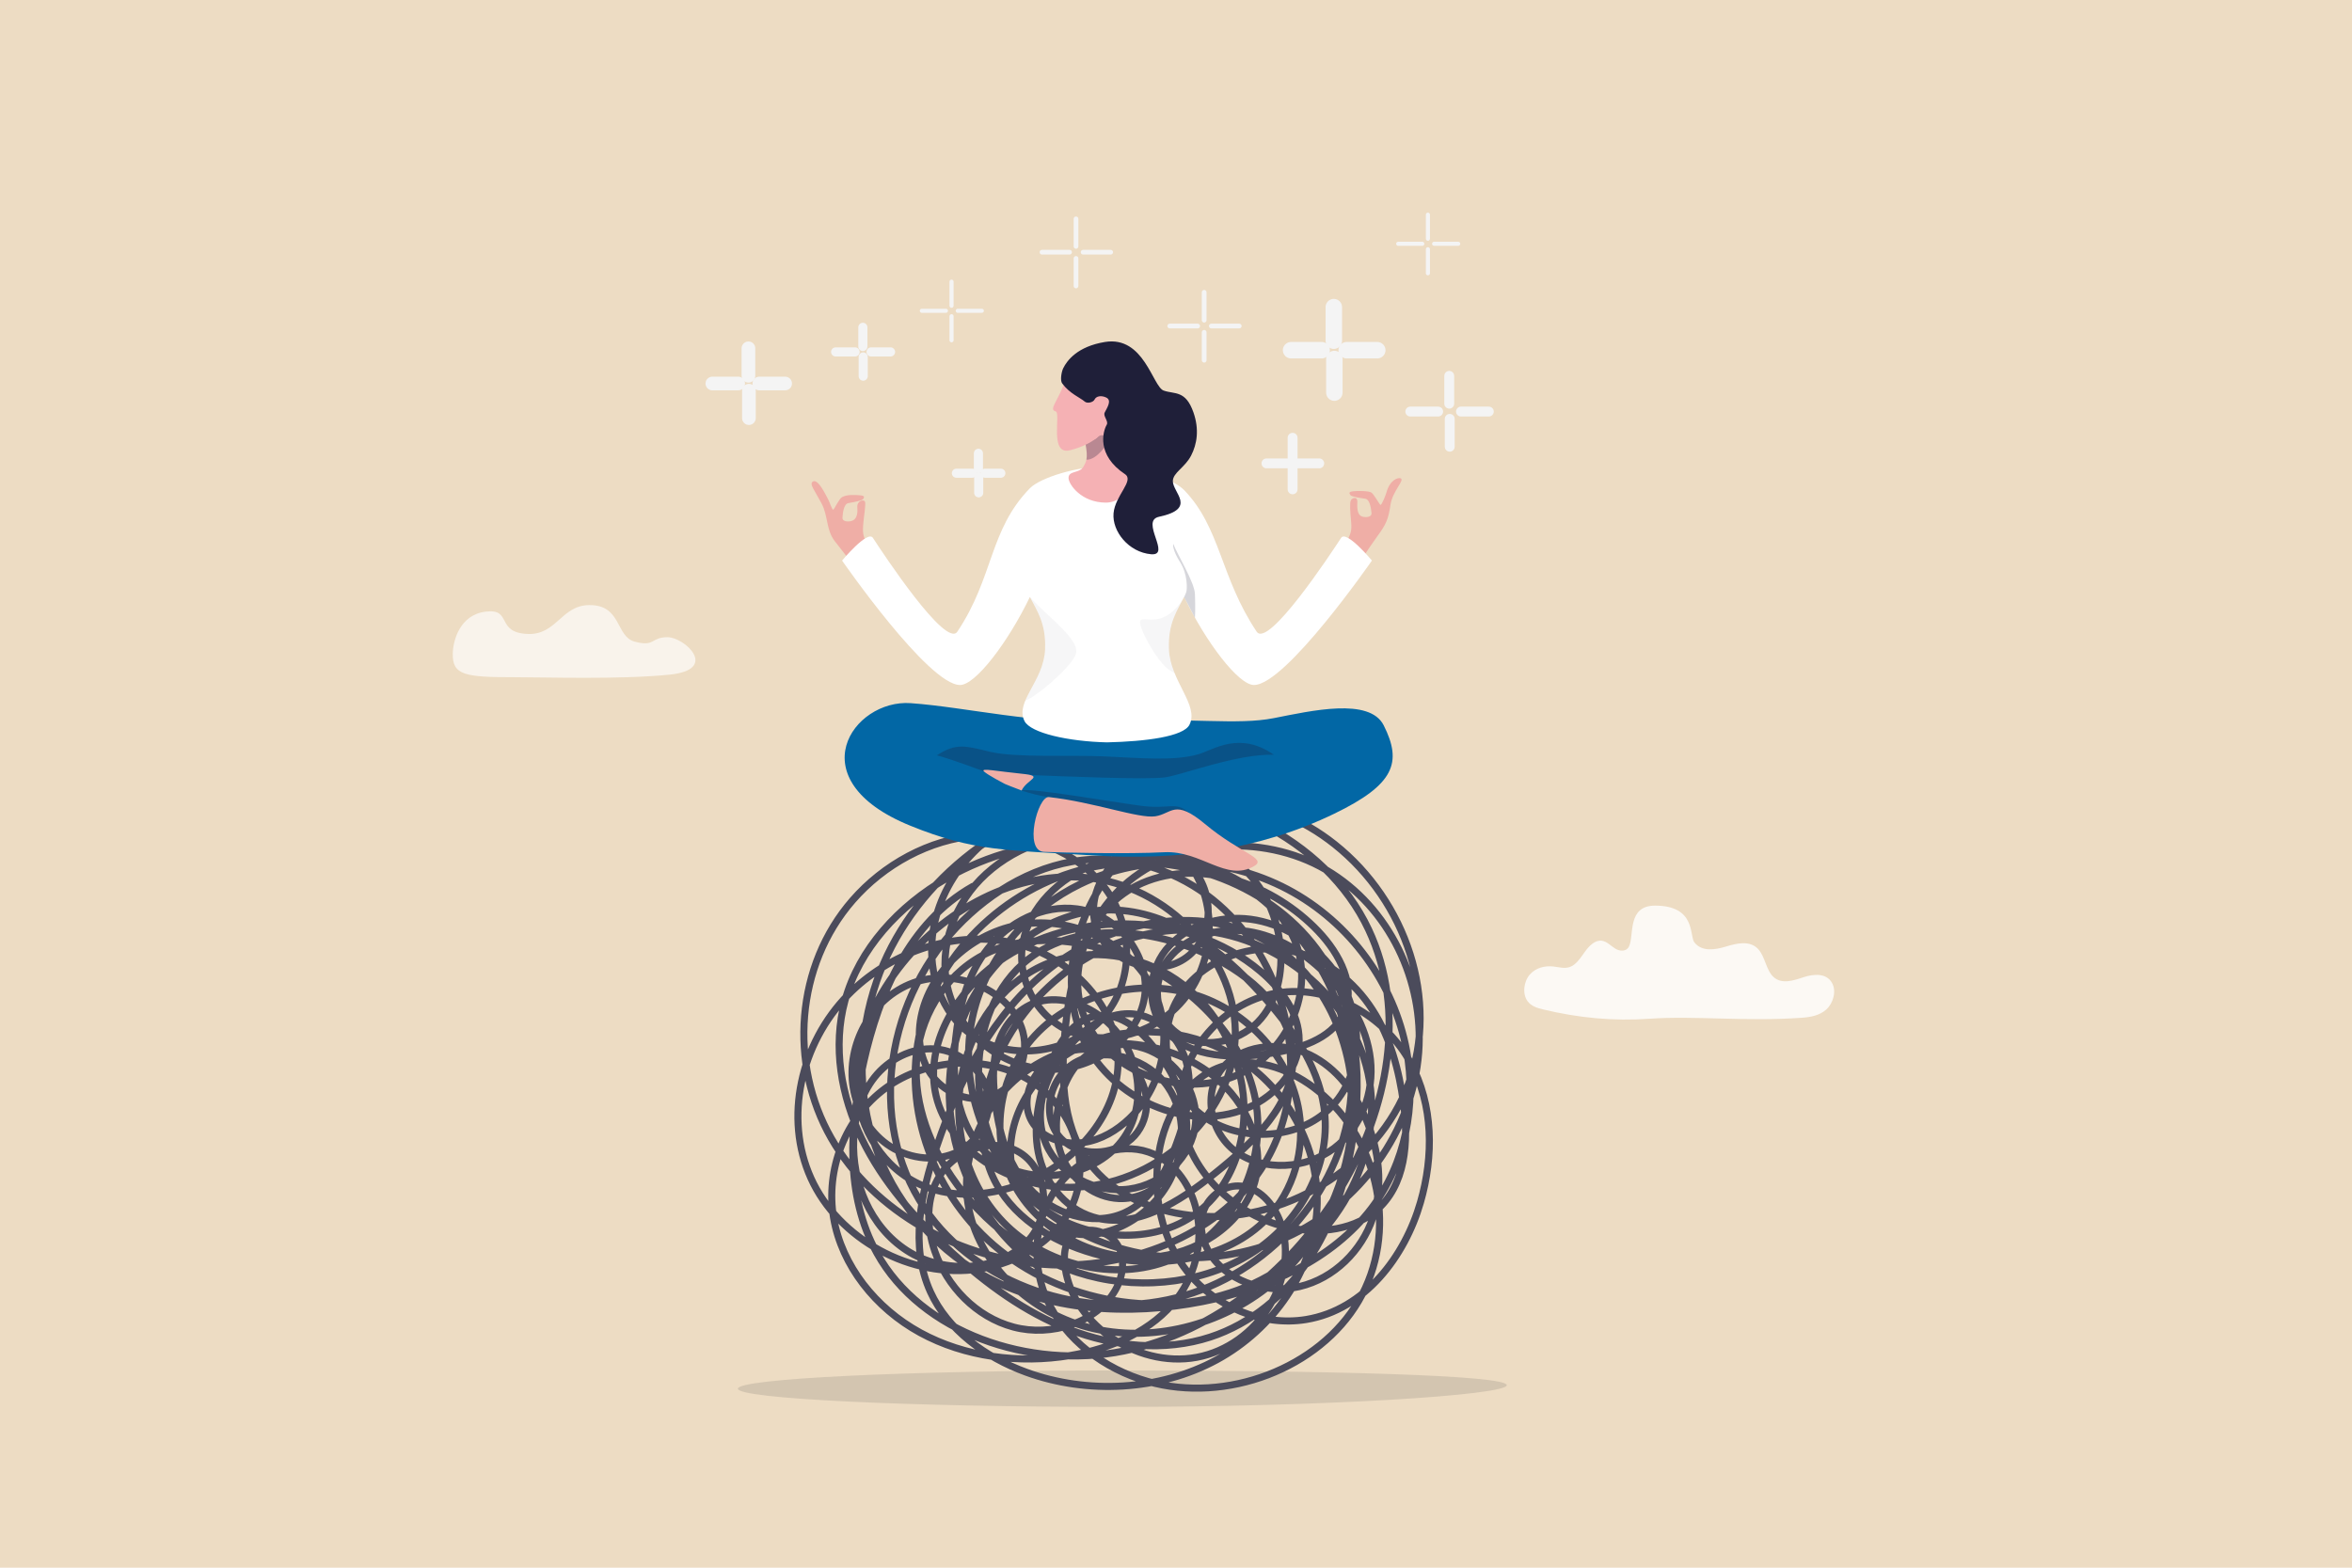 <?xml version="1.0" encoding="UTF-8"?>
<svg id="Layer_1" data-name="Layer 1" xmlns="http://www.w3.org/2000/svg" width="3000" height="2000" viewBox="0 0 3000 2000">
  <defs>
    <style>
      .cls-1 {
        opacity: .28;
      }

      .cls-1, .cls-2, .cls-3, .cls-4, .cls-5, .cls-6, .cls-7, .cls-8, .cls-9, .cls-10, .cls-11, .cls-12 {
        stroke-width: 0px;
      }

      .cls-1, .cls-4, .cls-7, .cls-12 {
        fill: #1f1f39;
      }

      .cls-2 {
        fill: #eddcc3;
      }

      .cls-13 {
        stroke-width: 12.6px;
      }

      .cls-13, .cls-14, .cls-15, .cls-16, .cls-17, .cls-18, .cls-19, .cls-20 {
        fill: none;
        stroke-linecap: round;
        stroke-linejoin: round;
      }

      .cls-13, .cls-15, .cls-16, .cls-17, .cls-18, .cls-19, .cls-20 {
        stroke: #f4f4f4;
      }

      .cls-3 {
        fill: #efaea6;
      }

      .cls-14 {
        stroke: #4b4b5b;
        stroke-width: 9px;
      }

      .cls-5 {
        opacity: .66;
      }

      .cls-5, .cls-10, .cls-11 {
        fill: #fff;
      }

      .cls-15 {
        stroke-width: 5.22px;
      }

      .cls-6 {
        fill: #f5b1b4;
      }

      .cls-7 {
        opacity: .18;
      }

      .cls-16 {
        stroke-width: 6px;
      }

      .cls-17 {
        stroke-width: 6.05px;
      }

      .cls-18 {
        stroke-width: 11.63px;
      }

      .cls-19 {
        stroke-width: 17.45px;
      }

      .cls-20 {
        stroke-width: 21px;
      }

      .cls-8 {
        fill: #32323f;
        opacity: .14;
      }

      .cls-9 {
        fill: #0267a5;
      }

      .cls-10 {
        opacity: .82;
      }

      .cls-12 {
        opacity: .04;
      }
    </style>
  </defs>
  <rect class="cls-2" width="3000" height="2000"/>
  <path class="cls-8" d="M1921.89,1767.14c0,12.84-231.38,27.76-497.97,27.76s-482.72-10.41-482.72-23.26,216.12-23.26,482.72-23.26,497.97,5.91,497.97,18.76Z"/>
  <path class="cls-14" d="M1240.77,1130.87c-81.11,45.83-119.37,136.72-138.97,223.6-18.37,81.44-24.19,170.34,16.71,244.22,56.42,101.9,195.05,149.18,314.71,124.91s218.32-108.81,277.89-209.12c59.21-99.69,83.57-224.22,34.5-328.64-54.81-116.64-199.4-186.9-334.11-169.94-134.71,16.96-251.42,114.92-293.38,236.16-23.38,67.56-25.17,142.01-1.95,209.61,23.22,67.6,71.89,127.78,136.75,164.44,82.88,46.85,186.45,53.09,281.14,34.36,83.48-16.51,165.88-53.93,215.37-119.1,43.42-57.18,57.41-131.66,44.73-200.85-15.58-85.02-71.73-163.59-151.85-205.96-80.13-42.37-183.03-46.27-264.7-6.57-64.02,31.12-113.29,87.85-132.83,152.94-28.79,95.91,10.84,205.96,94.11,267.82,83.28,61.86,204.84,73.26,300.72,30.35,95.88-42.91,162.46-137.16,169.95-236.55,6.78-90.02-36.53-184.77-118.01-232.77-81.49-48-199.3-39.97-264.66,26.26-47.21,47.84-62.44,115.91-68.55,180.85-5.71,60.73-3.23,127.33,37.61,174.76,29.34,34.08,75.2,53.17,121.53,58.71,118.88,14.22,240.52-62.14,279.4-168.45,38.88-106.31-3.1-232.05-94.51-304.73-39.82-31.66-90.69-54.58-142.73-50.69-54.5,4.07-102.62,37.01-136.23,77.45-51.04,61.41-73.85,147.23-42.68,219.39,31.17,72.16,123.96,120.5,201.84,93.54,40.41-13.99,74.22-49.56,74.48-89.95.22-34.18-22.55-65.03-49.6-87.94-93.17-78.88-249.47-80.64-344.63-3.88-49.62,40.03-82.88,103.07-68.81,163.02,16.37,69.75,94.7,116.74,170.85,116.62,107.45-.16,206.05-88.91,210.64-189.59,4.59-100.68-85.57-196.99-192.61-205.76-96.13-7.87-188.6,48.44-242.39,123.57-30.69,42.87-51.56,93.74-48.21,145.28,3.35,51.54,34.24,103.08,84.44,124.28,41.62,17.58,91.09,12.66,132.87-4.59,65.92-27.21,117.98-89.27,116.5-156.8-1.56-71.25-64.55-134.51-138.89-149.26-74.35-14.75-154.35,14.88-205.63,67.47-60.27,61.81-81.99,156.54-47.26,233.7,34.73,77.16,127.48,129.53,215.57,115.77,48.46-7.57,94.55-35.28,115.67-76.88,28.32-55.8,3.75-128.94-51.18-163.08-54.92-34.14-132.87-28.62-184.82,9.4-51.95,38.02-76.69,104.4-66.32,165.42,10.37,61.03,53.56,115.32,110.47,146.47,56.91,31.15,126.22,39.95,191.11,29.23,52.91-8.74,105.49-31.71,136.57-72.81,25.39-33.58,34.15-77.77,23.32-117.67-8.12-29.9-28.78-58.56-59.7-69.09-38.1-12.97-82.05,5.23-108.09,34.36-37.43,41.88-44.03,104.25-21.16,154.52,22.87,50.26,72.43,87.85,128.19,103.73,100.21,28.54,218.53-16.65,268.97-102.74,50.43-86.08,27.66-203.98-51.77-268-31.65-25.51-74.6-43.1-114.99-33.26-51.1,12.45-80.57,64.06-88.11,113.07-8.16,53.06,3.16,109.91,37.78,152.57,34.62,42.66,93.98,68.64,150.27,59.31,74.85-12.4,125.83-80.62,145.68-149.43,16.99-58.89,16.72-124.16-12.89-178.48-29.62-54.32-92.19-94.67-157.07-90.17-74.75,5.18-136.4,72.46-136.53,142.75s56.46,135.57,128.32,155.55c40.72,11.32,88.63,8.21,120.45-18.17,39.46-32.71,42.72-89.11,36.1-138.11-5.62-41.59-16.53-83.29-39.65-119.17-23.12-35.88-59.69-65.54-103.28-74.81-55.78-11.86-118.61,14.34-145.49,61.69-26.87,47.35-14.38,111.68,29.38,146.21,43.76,34.53,114.47,34.68,157.59-.56,56.01-45.77,52.51-134.31,7.2-189.53-24.7-30.1-60.71-53.05-100.81-58.43-40.1-5.38-83.78,8.65-108.03,39.08-24.25,30.43-25.02,76.87,1.91,105.25,30.93,32.59,84.53,33.84,130.47,26.98,36.99-5.52,77.88-18.01,93.82-49.8,17.71-35.33-4.24-77.13-31.96-106.26-55.62-58.44-148.66-94.3-224.45-61.37-67.72,29.42-101.35,113.38-71.05,177.34s119.28,96.83,187.95,69.43c68.67-27.4,105.13-110.32,77-175.15-19.39-44.69-63.66-76.9-112.03-93.33-45.74-15.54-97.49-18.33-142.8-1.7-45.3,16.63-82.77,54.26-91.18,99.2-8.41,44.94,16.12,95.13,60.6,113.63,38.48,16.01,85.45,6.77,118.98-17.11,60.16-42.85,75.5-130.32,36.59-191.05-38.91-60.73-124.83-89.37-197.22-69.12-72.39,20.26-126.61,85.41-134.44,155.87-5.17,46.55,10.56,97.47,50.36,125.69,49.81,35.31,128.35,23.04,167.77-22.37,39.43-45.41,38.62-115.61,2.99-163.7s-101.15-73.18-163.37-68.32c-62.22,4.86-120.06,37.38-159.56,82.72-72.58,83.3-81.44,208.52-27.26,303.34,54.18,94.82,165.79,156.43,280.36,161.62,107.18,4.86,220.07-41.91,272.7-129.62,36.85-61.41,41.47-137.28,20.68-205-15.45-50.34-44.84-97.49-87.31-131.51-42.47-34.02-98.39-54.14-154.15-51.12-66.85,3.62-128.11,39.64-172.49,86.65-93.93,99.5-115.01,259.51-33.6,368.29,70.11,93.68,208.29,135.73,324.73,101.45,116.44-34.29,203.5-140.64,212.11-254.81,8.6-114.17-59.88-229.53-166.25-285.64-106.37-56.11-244.99-51.83-349.06,7.96-61.6,35.38-112.2,90.58-130.13,156.2-15.99,58.55-5.13,121.69,21.58,176.69s68.42,102.56,114.61,144.71c43.98,40.13,93.2,76.39,149.92,98.32,56.72,21.93,121.8,28.55,179.74,9.62,52.2-17.05,95.51-53.81,125.02-97.64,29.51-43.83,46.04-94.43,55.14-145.56,14.18-79.66,9.85-165.46-33.14-235.44-55.32-90.07-174.04-140.73-283.33-123.46-109.29,17.27-202.82,99.81-230.82,200.38-28,100.57,9.35,213.93,90.87,284.35,84.77,73.22,216.25,97.34,321.59,53.5s175.3-156.08,157.82-262.91c-17.48-106.83-125.36-195.84-240.56-192.59-102.01,2.88-193.56,73.28-232.82,161.63-22.87,51.46-29.6,112.31-2.72,162.03,25.92,47.94,79.41,78.56,134.93,91.91,73.34,17.64,159.38,5.57,210.09-47.15,34.9-36.28,48.88-88.18,41.26-136.52-10.76-68.29-65.17-129.17-135.37-149.93-70.19-20.76-152.68.26-201.1,52.24-48.42,51.99-59.36,132.24-25.36,193.46,34,61.22,111.25,98.92,184.06,88.79,56.7-7.89,110.11-46.59,122.35-99.11,11.95-51.27-17.13-105.7-61.8-137.31-60.17-42.59-148.01-47.24-212.92-11.28-64.9,35.96-102.94,110.36-92.21,180.34,11.83,77.1,80.52,141.73,161.32,159.77s169.39-8.01,230.24-61.03c60.85-53.02,94.61-130.42,98.92-208.21,5.04-91.13-35.85-190.42-122.52-231.92-84.3-40.37-191.86-15.47-264.12,41.87-72.27,57.34-114.63,141.2-143.37,225.78-20.58,60.57-34.92,127.93-8.3,186.39,22.03,48.38,69.83,83.4,122.12,102.44,78.22,28.47,170.18,23.69,242.82-15.7,72.63-39.39,123.47-113.47,128.07-192.03,4.6-78.57-38.75-158.81-110.84-199.06-54.89-30.64-125.81-37.13-183.73-11.87-57.92,25.26-99.29,83.55-96.17,143.39,2.11,40.49,27,81.95,67.8,95.33,52.78,17.31,111.99-18.62,135.9-66.02,18.79-37.25,20.56-83.73-3.33-118.32-23.89-34.59-76.16-51.95-114.87-32.45-38.72,19.49-49.51,77.56-15.56,103.72,25.29,19.49,66.95,14.79,88.1-8.64,21.14-23.43,20.06-61.19-.87-84.79-20.93-23.6-58.66-31.75-89.31-20.97-38.74,13.63-61.8,63.56-36.17,94.02,14.08,16.73,38.87,23.57,61.32,20.32s42.59-15.4,58.5-30.62c45.09-43.14,57.09-113.65,28.57-167.81-28.52-54.16-95.52-88.08-159.45-80.72-63.93,7.36-120.2,55.45-133.92,114.48-6.02,25.92-4,54.45,11.15,76.85,15.15,22.4,45.11,36.82,72.52,30.26,35.99-8.61,54.4-50.22,45.12-83.95-14.55-52.88-85.42-82.06-139.67-62.2-54.25,19.86-85.5,79.54-76.65,133.52,4.61,28.09,19.24,55.36,43.34,72.58,24.11,17.23,58.09,23.05,85.77,11.46,29.94-12.53,48.55-45.31,42.94-75.6-5.61-30.29-34.92-55.25-67.61-57.58-29.95-2.13-59.34,13.53-77.24,36.15-17.9,22.62-25.43,51.26-26.58,79.41-2.2,53.89,20.42,110.74,67.64,141.49,47.23,30.76,119.72,27.61,156.26-14.03,31.38-35.76,22.31-100.69-24.1-116.52-33.18-11.31-72.27,6.59-90.05,35.19s-17.13,64.73-6.31,96.24c15.34,44.67,52.38,84.09,100.52,96.9,48.15,12.81,105.88-5.58,129.63-46.89,10.93-19.01,13.81-43.86.49-61.47-13.32-17.61-45.7-21.39-58.79-3.63-6.3,8.55-7.02,19.65-6.22,30.02,5.77,74.71,90.22,135.09,168.56,120.53,78.35-14.56,131.86-100.58,106.81-171.71-8.24-23.41-27.88-46.85-54.16-46.92-19-.05-36.37,13.15-43.13,29.79-6.76,16.65-3.98,35.81,4.46,51.77,20.36,38.51,72.53,57.29,116.99,46.85,44.47-10.44,79.44-46.11,93.31-87.09,13.86-40.98,8.44-86.22-8.29-126.24-14.06-33.65-37.3-65.54-71.48-82.24-34.18-16.7-80.43-14.54-107.04,11.61-31.09,30.56-23.15,85.93,12.43,111.83,35.57,25.9,90.05,22.1,125.18-4.32,35.13-26.42,51.14-71.4,46.45-113.41-4.69-42-28.09-80.83-59.34-111.24-26.24-25.53-59.38-46.32-96.71-51.99-37.33-5.66-78.91,6.12-101.2,34.76-22.29,28.64-19.16,74.09,11.09,95.37,30.19,21.24,76.63,11.98,102.15-14.1,25.52-26.08,32.81-64.21,28.77-99.4-4.74-41.25-24.66-81.95-59.38-107.66-34.72-25.72-84.93-34.12-124.72-15.97-39.78,18.15-64.1,64.61-49.78,103.87,14.32,39.26,69.48,61.72,107.59,40.63,39.69-21.96,44.63-78.91,17.72-113.99-26.91-35.08-75.84-50.08-121.91-49.99-56.51.12-113.63,20.93-151.78,60.02-38.15,39.09-55.2,96.72-39.24,147.56,15.96,50.84,66.49,91.7,122.9,94.71,56.42,3.02,113.52-35.1,124.75-87.03,11.24-51.94-29.09-109.94-85.02-117.51-43.62-5.9-87.62,17.19-113.81,50.43-26.19,33.24-37.02,75.04-41.34,116.17-5.84,55.61,2.91,119.09,49.81,153.55,49.68,36.5,131.42,21.28,165.33-28.63,33.92-49.91,16.49-123.23-34.84-157.65-22.24-14.92-51.57-23.05-77.37-14.55-23.55,7.76-40.45,28.28-48.1,50.56-7.65,22.28-7.21,46.28-4.88,69.58,4.2,41.93,15.27,85.11,44.43,117.14,29.15,32.03,80.21,49.39,120.74,31.26,35.24-15.76,53.45-52.37,66.2-86.97,11.96-32.48,21.65-67.28,14.22-100.93-7.43-33.65-36.76-65.27-73.39-66.23-28.74-.75-54.54,16.81-73.42,37.14-32.65,35.16-51.74,85.91-33.21,129.17,16.36,38.21,62.35,63.14,105.81,57.36,43.47-5.78,80.26-41.71,84.65-82.68,4.39-40.97-24.03-83.05-65.4-96.83-20.08-6.69-43.17-6.92-62.1,2.24-23.52,11.37-37.4,35.2-44.28,59.16-7.83,27.26-8.1,57.25,4.48,82.9,12.58,25.65,39.44,45.95,69.51,47.33,43.92,2,81-37.2,86.01-78.17,5-40.97-14.92-81.31-40.96-114.54-17.03-21.73-41.34-43.27-69.97-40.73-33.13,2.94-52.71,35.76-63.47,65.3-12.75,35.01-21.37,72.53-14.34,108.93,7.03,36.4,32.44,71.42,69.98,82.78,54.8,16.57,110.4-19.83,154.23-54.85,50.25-40.16,103.71-90.26,100.67-152.12-2.78-56.56-53.39-101.31-107.18-127.02-72.21-34.52-166.91-43.66-229.58,4.54-43.65,33.57-63.07,88.72-64.14,141.65-1.32,65.24,24.45,132.94,78.21,174.36,53.76,41.42,136.95,50.5,193.76,12.83,54.37-36.05,74.26-105.68,63.99-167.38-8.81-52.89-38-103.63-84.17-135.11-46.18-31.47-109.63-41.56-162.34-21-54.35,21.21-91.3,71.51-106.41,124.86-20.05,70.76-4,151.44,48.37,205.74,52.36,54.3,141.6,77.03,213.36,48.21,82.99-33.34,126.11-129.05,106.83-211.77-19.28-82.72-91.62-149.17-175.98-179.32-51.42-18.38-110.84-24.34-160.61-2.31-52.9,23.43-87.04,76.4-93.37,130.94-6.33,54.54,12.51,109.82,43.78,156.19,40.05,59.39,101.91,106.75,173.93,126.14,72.02,19.39,153.76,9.08,214.45-32.13,60.69-41.21,97.13-113.88,86.59-183.45-8.22-54.31-42.36-102.05-80.19-143.88-49.43-54.66-114.27-105.94-190.69-106.91-81.85-1.04-153.86,58.77-185.55,129.54-49.77,111.15-10.26,251.53,91.52,325.16"/>
  <g>
    <g>
      <path class="cls-9" d="M1413.06,920.1c106.61-4.86,164.25,5.36,211.76-3.94,47.51-9.3,122.03-26.72,140.14,9.26,23.84,47.37,13.72,75.45-62.95,112.61-95.72,46.4-199.64,60.26-308.74,53.24-109.1-7.02-150.27-4.53-232.29-37.91-144.41-58.77-73.14-161.57.61-156.3,71,5.08,159.76,27.21,251.46,23.04Z"/>
      <path class="cls-1" d="M1302.56,1008.49c26.74,8.39,37.33,8.7,58.4,11.77,113.52,37.38,170.15,30.72,154.72,16.2-15.43-14.52-24.76-3.67-60.38-8.48-41.69-5.63-143.24-23.49-152.75-19.5Z"/>
      <path class="cls-3" d="M1337.91,1016.9c57.28,6.3,114.56,27.76,135.79,24.49s24.36-22.68,63.25,9.8c45.21,37.76,80.13,43.72,62.48,53.88-35.41,20.38-67.16-20.22-114.46-17.82-47.3,2.4-127.2.63-153.37-.47-26.17-1.1-8-71.46,6.32-69.88Z"/>
      <path class="cls-1" d="M1321.41,989.07c24.54.94,142.51,6.1,165.16,2.58,22.65-3.52,91.76-30.15,138.24-28.76-43.71-30.53-76.61-6.51-96.09-.71-30.12,8.96-74.21,4.88-120,2.79-42.69-1.94-113.74,1.92-145.83-5.86-32.09-7.78-43.24-11.48-67.95,4.49,20.55,5.54,59.98,20.45,59.98,20.45l66.49,5.03Z"/>
      <path class="cls-3" d="M1281.67,1000.08c10.7,4.58,16.05,6.11,21.39,8.41,6.88-14.52,30.56-18.34,0-21.39-30.56-3.06-52.72-7.64-48.14-3.06,4.58,4.58,26.74,16.05,26.74,16.05Z"/>
    </g>
    <path class="cls-3" d="M1715.06,695.75c8.18-14.69,9.41-18.28,8.26-30.61-1.15-12.33-1.93-23.9-.24-26.92,1.69-3.02,8.72-5.69,8.23,2.85-.58,10.24,1.07,16.52,6.45,18.02s12.13.16,11.63-4.36c-.5-4.52-1.62-17.54-8.02-18.48s-17.62-2.6-18.95-4.67c-1.33-2.07-2.75-4.15,3.59-4.85s20.23-.57,23.39,1.77c3.16,2.34,9.88,14.64,11.38,15.56,1.5.92,6.75-12.53,7.76-16.15,4.39-15.69,14.48-18.87,17.8-17.77,6.16,2.04-10.21,16.22-12.75,33.79-2.71,18.73-5.78,25.21-16.62,39.98-10.83,14.76-30.25,45.12-30.25,45.12l-22.3-21.53,10.62-11.76Z"/>
    <path class="cls-3" d="M1109.99,700.62c-8.55-14.47-9.88-18.04-9.05-30.39.83-12.35,3.98-27.51,2.21-30.48-1.77-2.98-10.34-.9-9.64,7.63.84,10.22-1.83,15.54-7.18,17.18-5.35,1.64-12.12.47-11.74-4.06.39-4.53,1.17-17.57,7.54-18.68,6.38-1.11,17.54-3.05,18.82-5.15,1.28-2.1,2.64-4.22-3.72-4.75-6.36-.54-16.5-1.41-23.34,2.37-3.44,1.9-9.5,14.89-10.98,15.85-1.48.96-4.53-9.36-6.35-12.65-3.08-5.57-12.79-26.63-19.41-23.32-5.58,2.79,1.54,10.64,10.79,28.14,8.56,16.18,5.61,33.6,16.82,48.09s34.39,43.81,34.39,43.81l21.74-22.09-10.92-11.48Z"/>
    <path class="cls-11" d="M1710.62,686.19c-13.44,20.61-93.18,141.38-107.72,119.67-46.5-69.43-45.82-132.24-92.46-180.57-13.02-13.49-58.28-30.6-97.6-30.6s-86.19,14.84-99.28,28.28c-52.03,53.42-45.96,113.45-92.46,182.89-14.54,21.71-94.28-99.06-107.72-119.67-6.7-10.26-39.28,28.96-39.28,28.96,0,0,109.96,158.83,150.48,158.75,19.79-.04,61.29-54.67,89.05-112.29,8.51,16.93,20.81,33.21,19.36,66.97-1.74,40.51-38.87,66.68-26.15,91.45,7.72,15.04,55.59,25.92,105.16,27.05,49.57-1.14,97.43-7.37,105.15-22.41,12.72-24.77-24.39-55.59-26.13-96.1-1.45-33.76,10.85-50.03,19.36-66.97,27.75,57.62,69.26,112.25,89.05,112.29,40.52.08,150.48-158.75,150.48-158.75,0,0-32.59-39.22-39.28-28.96Z"/>
    <g>
      <path class="cls-6" d="M1381.78,551.91c6.75,31.02,5.1,34.98,0,43.71-5.04,8.63-19.12,4.41-18.84,14.38.23,8.09,16.42,31.22,47.64,31.22s43.94-46.53,43.94-46.53c0,0-34.71-40.15-50.35-73.11s-22.39,30.33-22.39,30.33Z"/>
      <path class="cls-1" d="M1385.73,586.47c.91-4.43.66-10.36-1.24-21.05,1.62-1.48,3.38-2.7,5-3,2.42-.44,7.88-1.64,10.14-4.4,3.76-4.59,11.96-3.96,13.41,4.5.53,3.09-14.26,24.62-27.31,23.96Z"/>
      <path class="cls-6" d="M1359.23,483.77c-8.34,26.58-22.41,38.58-12.77,41.04,7.29,1.87-8.83,56.74,18.54,49.56,27.19-7.14,49.87-21.28,51.7-50.47s3.65-46.28,3.65-46.28l-61.11,6.15Z"/>
      <path class="cls-4" d="M1354.81,489.1c9.5,13.07,23.25,18.32,28.76,23.22,3.12,2.78,10.85,1.12,12.6-2.66,1.96-4.23,8.26-5.58,14.72-2.57,7.77,3.62,1.25,12.99-1.85,19.22-2.3,4.65,5.23,11,2.63,15.49-5.07,8.75-13.32,38.75,23.23,63.1,12.33,8.22-12.61,27.14-14.56,49.98-1.95,22.84,19.09,49.62,47.88,52.2,26.51,2.22-14.4-42.55,10-47.76,49.2-10.51,17.66-30.71,17.77-45.54.08-10.81,15.42-17.27,23.32-32.63,7.56-14.7,10.5-33.27,3.02-54.84-10.02-28.9-23.97-23.07-38.04-28.03s-24.95-70.25-75.06-61.98c-34.71,5.73-48.15,23.34-53.14,33.63-2.1,4.32-4.11,15.28-1.29,19.17Z"/>
    </g>
    <path class="cls-12" d="M1371.59,836.31c-9.02,18.73-53.85,55.49-63.69,57.23,7.51-17.91,23.93-38.35,25.08-64.97,1.45-33.76-10.85-50.04-19.36-66.97,23.97,26.83,66.98,55.97,57.96,74.7Z"/>
    <path class="cls-12" d="M1491.01,828.58c.47,10.76,3.42,20.84,7.28,30.3-2.44-1.35-4.93-2.86-7.37-4.53-15.26-10.41-39.99-55.45-36.4-62.44,3.58-6.98,30.39,12.49,55.86-30.3-8.51,16.93-20.81,33.2-19.36,66.97Z"/>
    <path class="cls-7" d="M1513.24,754.72c1.02-3.58,1.62-22.43-7.93-37.43-9.54-15-9.2-21.81-8.86-23.52,5.45,14.06,27.23,49.2,27.72,64.07.74,21.98,0,30.21,0,30.21l-13.8-26.45s1.84-3.31,2.87-6.89Z"/>
  </g>
  <g>
    <line class="cls-13" x1="1648.73" y1="585.49" x2="1648.73" y2="558.48"/>
    <line class="cls-13" x1="1648.73" y1="624.27" x2="1648.73" y2="597.26"/>
    <line class="cls-13" x1="1655.7" y1="591.16" x2="1682.71" y2="591.16"/>
    <line class="cls-13" x1="1615.4" y1="591.16" x2="1642.41" y2="591.16"/>
  </g>
  <g>
    <line class="cls-15" x1="1213.7" y1="390.05" x2="1213.7" y2="359.35"/>
    <line class="cls-15" x1="1213.7" y1="434.12" x2="1213.7" y2="403.42"/>
    <line class="cls-15" x1="1221.62" y1="396.49" x2="1252.32" y2="396.49"/>
    <line class="cls-15" x1="1175.82" y1="396.49" x2="1206.52" y2="396.49"/>
  </g>
  <g>
    <line class="cls-17" x1="1535.93" y1="408.47" x2="1535.93" y2="372.91"/>
    <line class="cls-17" x1="1535.93" y1="459.53" x2="1535.93" y2="423.96"/>
    <line class="cls-17" x1="1545.1" y1="415.93" x2="1580.67" y2="415.93"/>
    <line class="cls-17" x1="1492.04" y1="415.93" x2="1527.61" y2="415.93"/>
  </g>
  <g>
    <line class="cls-15" x1="1821.31" y1="304.58" x2="1821.31" y2="273.88"/>
    <line class="cls-15" x1="1821.31" y1="348.65" x2="1821.31" y2="317.95"/>
    <line class="cls-15" x1="1829.24" y1="311.02" x2="1859.94" y2="311.02"/>
    <line class="cls-15" x1="1783.44" y1="311.02" x2="1814.14" y2="311.02"/>
  </g>
  <g>
    <line class="cls-16" x1="1372.46" y1="314.36" x2="1372.46" y2="279.2"/>
    <line class="cls-16" x1="1372.46" y1="364.83" x2="1372.46" y2="329.67"/>
    <line class="cls-16" x1="1381.53" y1="321.73" x2="1416.69" y2="321.73"/>
    <line class="cls-16" x1="1329.08" y1="321.73" x2="1364.24" y2="321.73"/>
  </g>
  <g>
    <line class="cls-13" x1="1848.51" y1="515.02" x2="1848.51" y2="479.49"/>
    <line class="cls-13" x1="1849.15" y1="569.9" x2="1849.15" y2="534.36"/>
    <line class="cls-13" x1="1863.48" y1="525.05" x2="1899.01" y2="525.05"/>
    <line class="cls-13" x1="1798.86" y1="525.05" x2="1834.39" y2="525.05"/>
  </g>
  <g>
    <line class="cls-19" x1="954.64" y1="479.38" x2="954.64" y2="444.37"/>
    <line class="cls-19" x1="955.24" y1="533.43" x2="955.24" y2="498.43"/>
    <line class="cls-19" x1="968.52" y1="489.26" x2="1001.46" y2="489.26"/>
    <line class="cls-19" x1="908.62" y1="489.26" x2="941.56" y2="489.26"/>
  </g>
  <g>
    <line class="cls-18" x1="1100.58" y1="442.07" x2="1100.58" y2="417.58"/>
    <line class="cls-18" x1="1101.03" y1="479.88" x2="1101.03" y2="455.4"/>
    <line class="cls-18" x1="1111.06" y1="448.98" x2="1135.91" y2="448.98"/>
    <line class="cls-18" x1="1065.86" y1="448.98" x2="1090.71" y2="448.98"/>
  </g>
  <g>
    <line class="cls-18" x1="1247.99" y1="598.11" x2="1247.99" y2="578.28"/>
    <line class="cls-18" x1="1248.35" y1="628.73" x2="1248.35" y2="608.9"/>
    <line class="cls-18" x1="1256.47" y1="603.7" x2="1276.59" y2="603.7"/>
    <line class="cls-18" x1="1219.87" y1="603.7" x2="1239.99" y2="603.7"/>
  </g>
  <g>
    <line class="cls-20" x1="1701.29" y1="434.67" x2="1701.29" y2="391.81"/>
    <line class="cls-20" x1="1701.99" y1="500.87" x2="1701.99" y2="458"/>
    <line class="cls-20" x1="1717.72" y1="446.77" x2="1756.72" y2="446.77"/>
    <line class="cls-20" x1="1646.79" y1="446.77" x2="1685.8" y2="446.77"/>
  </g>
  <path class="cls-10" d="M2104.17,1299.66c-46.46,3.29-90.86-1.02-136.45-11.99-6.99-1.68-14.41-3.93-19.15-10.18-7.18-9.45-5.02-25.38,2.72-34.2,7.74-8.83,19.41-11.47,30.17-10.24,6.89.79,13.96,2.95,20.61.71,8.31-2.81,13.82-11.69,19.39-19.43s13.12-15.38,21.7-14.17c6.43.91,11.51,6.57,17.23,10.12,5.73,3.55,14.04,3.92,17.33-2.61,7.03-13.98-2.84-52.3,33.36-52.3,52.24,0,43.71,38.58,50,46.76,9.53,12.41,26.5,9.68,40.31,5.48,13.81-4.2,30.25-8.18,40.91,2.91,9.24,9.62,10.19,27.26,20.01,36.06,10.46,9.36,25.31,4.37,37.98.16,12.67-4.2,29-5.75,36.36,7.03,6.17,10.71,1.57,26.26-7.2,34.11-8.77,7.85-20.33,9.77-31.35,10.55-71.56,5.07-136.53-2.81-193.94,1.25Z"/>
  <path class="cls-5" d="M851.53,812.92c21.74.05,66.33,41.34,2.46,47.79-63.87,6.45-159.51,3.2-198.21,3.25-63.17.08-78.84-2.71-78.27-30.28.33-15.95,8.65-49.28,41.97-53.39,34.65-4.27,11.96,27.16,54.25,28.51,36.02,1.14,42.31-36.3,77.51-36.85,41.64-.65,33.91,39.87,58,46.53,26.48,7.31,20.56-5.62,42.3-5.57Z"/>
</svg>
